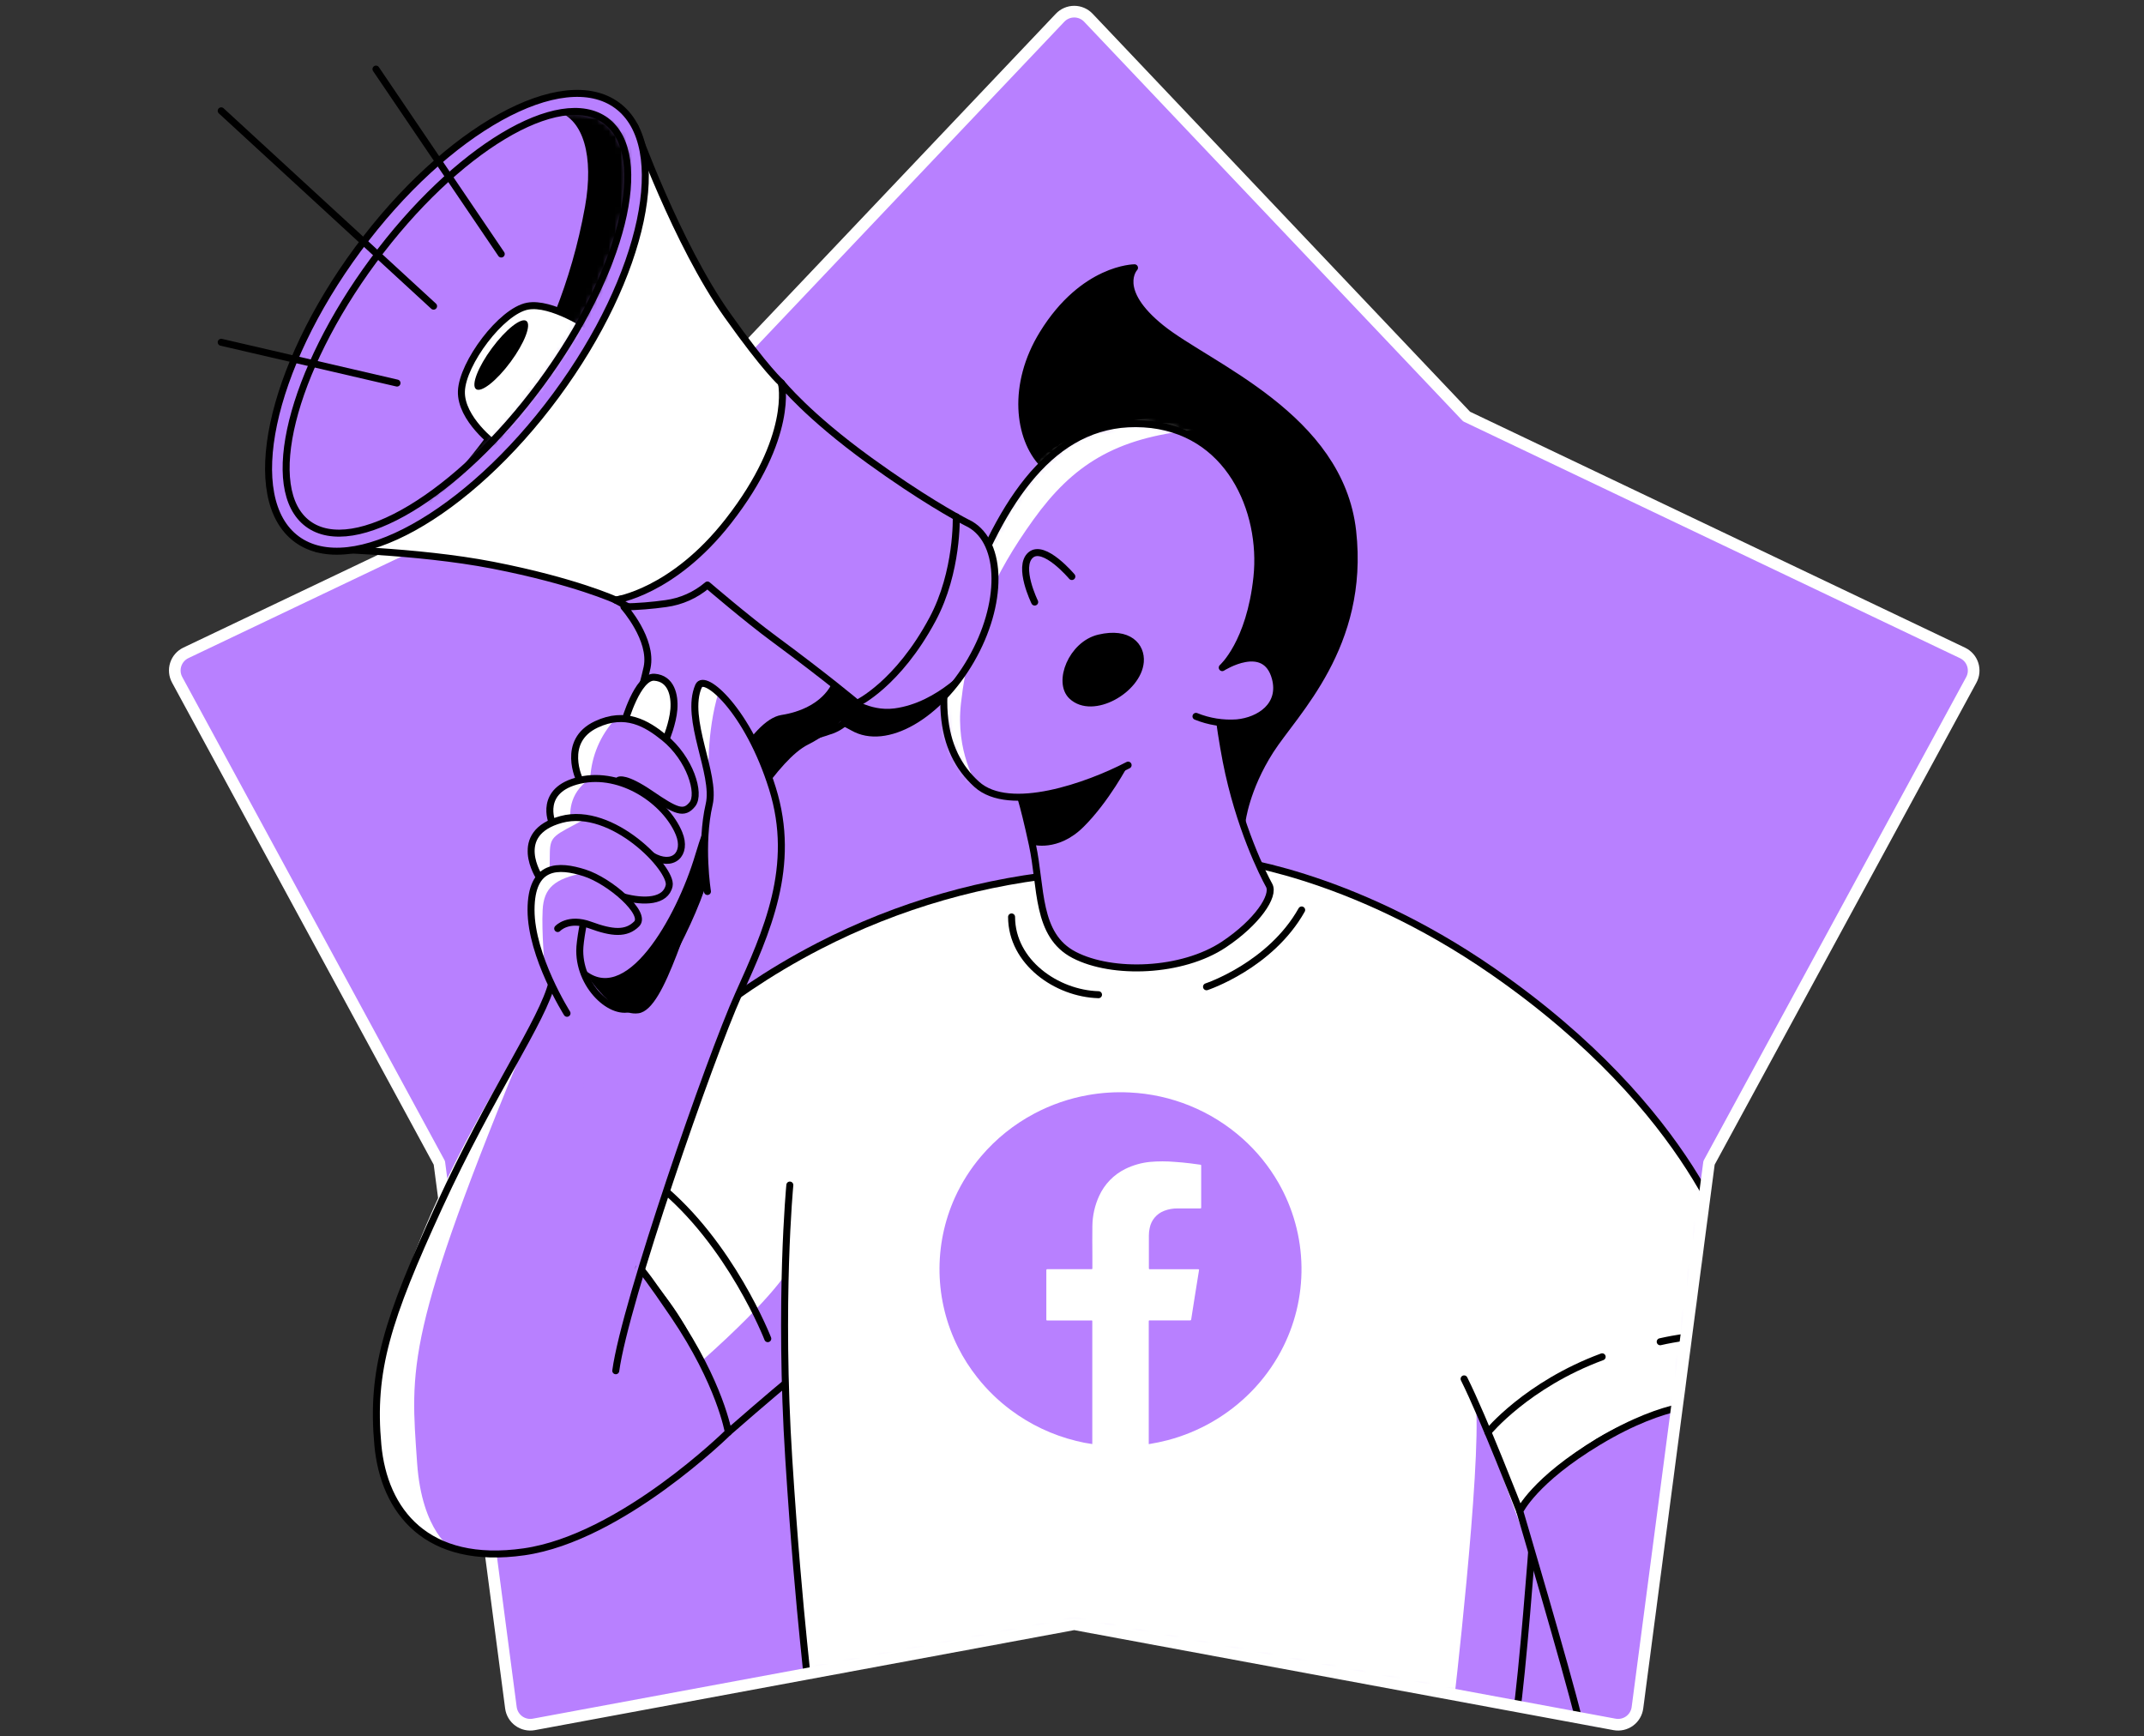 <svg width="368" height="298" viewBox="0 0 368 298" fill="none" xmlns="http://www.w3.org/2000/svg">
<rect x="0" y="0" width="368" height="298" fill="#333333" stroke="none"/>
<path d="M181.948 3.049L117.035 71.472L31.901 112.047C31.491 112.244 31.125 112.522 30.826 112.865C30.526 113.208 30.3 113.609 30.161 114.042C30.021 114.476 29.972 114.933 30.015 115.386C30.058 115.839 30.194 116.279 30.412 116.678L75.41 199.57L87.694 293.08C87.753 293.532 87.903 293.968 88.136 294.36C88.368 294.752 88.679 295.093 89.048 295.361C89.417 295.629 89.837 295.818 90.282 295.918C90.727 296.018 91.188 296.027 91.636 295.942L184.382 278.744L277.113 295.942C277.562 296.027 278.022 296.018 278.467 295.918C278.912 295.818 279.332 295.629 279.701 295.361C280.07 295.093 280.381 294.752 280.614 294.36C280.847 293.968 280.997 293.532 281.055 293.08L293.34 199.57L338.352 116.693C338.571 116.294 338.706 115.854 338.749 115.401C338.792 114.948 338.743 114.49 338.603 114.057C338.464 113.624 338.238 113.223 337.939 112.88C337.64 112.537 337.273 112.259 336.863 112.062L251.73 71.487L186.817 3.049C186.504 2.717 186.126 2.454 185.708 2.273C185.289 2.093 184.838 2 184.382 2C183.926 2 183.475 2.093 183.057 2.273C182.638 2.454 182.261 2.717 181.948 3.049" fill="#B880FF"/>
<mask id="mask0_9969_212" style="mask-type:alpha" maskUnits="userSpaceOnUse" x="30" y="2" width="309" height="294">
<path d="M181.948 3.049L117.035 71.472L31.901 112.047C31.491 112.244 31.125 112.522 30.826 112.865C30.526 113.208 30.3 113.609 30.161 114.042C30.021 114.476 29.972 114.933 30.015 115.386C30.058 115.839 30.194 116.279 30.412 116.678L75.41 199.57L87.694 293.08C87.753 293.532 87.903 293.968 88.136 294.36C88.368 294.752 88.679 295.093 89.048 295.361C89.417 295.629 89.837 295.818 90.282 295.918C90.727 296.018 91.188 296.027 91.636 295.942L184.382 278.744L277.113 295.942C277.562 296.027 278.022 296.018 278.467 295.918C278.912 295.818 279.332 295.629 279.701 295.361C280.07 295.093 280.381 294.752 280.614 294.36C280.847 293.968 280.997 293.532 281.055 293.08L293.34 199.57L338.352 116.693C338.571 116.294 338.706 115.854 338.749 115.401C338.792 114.948 338.743 114.49 338.603 114.057C338.464 113.624 338.238 113.223 337.939 112.88C337.64 112.537 337.273 112.259 336.863 112.062L251.73 71.487L186.817 3.049C186.504 2.717 186.126 2.454 185.708 2.273C185.289 2.093 184.838 2 184.382 2C183.926 2 183.475 2.093 183.057 2.273C182.638 2.454 182.261 2.717 181.948 3.049" fill="#6EDBFF"/>
</mask>
<g mask="url(#mask0_9969_212)">
<path d="M135.766 236.643C132.978 238.835 125.012 245.804 125.012 245.804C125.012 245.804 123.817 240.22 117.641 228.874C111.466 217.528 101.307 210.946 101.307 210.946L112.661 182.466C112.661 182.466 122.819 171.51 140.55 162.364C154.189 155.326 169.086 151.055 184.382 149.797" fill="white"/>
<path d="M120.389 233.624C133.376 222.084 135.509 217.617 135.509 217.617C135.509 217.617 134.705 232.842 135.766 236.628C136.827 240.414 130.488 241.028 127.748 243.41L125.012 245.789" fill="#B880FF"/>
<path d="M135.766 236.643C132.978 238.835 125.012 245.804 125.012 245.804C125.012 245.804 123.817 240.22 117.641 228.874C111.466 217.528 101.307 210.946 101.307 210.946L112.661 182.466C112.661 182.466 122.819 171.51 140.55 162.364C154.189 155.326 169.086 151.055 184.382 149.797" stroke="black" stroke-width="1.2" stroke-linecap="round" stroke-linejoin="round"/>
<path d="M172.619 161.947C178.203 155.574 197.117 149.201 198.305 149.797C199.492 150.392 219.113 150.991 219.113 150.991L255.393 225.683L265.194 259.346L262.853 266.914L260.247 295.998L184.833 282.265L138.54 291.021C138.54 291.021 136.749 257.555 136.556 250.386C136.362 243.216 132.383 224.89 141.347 212.141C150.31 199.391 172.619 161.947 172.619 161.947Z" fill="white"/>
<path d="M253.323 240.998C254.283 251.793 249.414 293.321 249.414 293.321L260.261 297.197L262.867 266.918L253.323 240.998Z" fill="#B880FF"/>
<path d="M210.067 147.407C210.067 147.407 231.319 149.417 256.278 166.727C291.039 190.83 297.513 215.763 297.911 216.56C298.309 217.357 293.131 241.024 293.131 241.024C286.514 241.82 280.136 243.991 274.407 247.397C265.242 252.981 260.861 259.35 260.861 259.35C260.861 259.35 254.685 243.414 251.301 236.643" fill="white"/>
<path d="M210.067 147.407C210.067 147.407 231.319 149.417 256.278 166.727C291.039 190.83 297.513 215.763 297.911 216.56C298.309 217.357 293.131 241.024 293.131 241.024C286.514 241.82 280.136 243.991 274.407 247.397C265.242 252.981 260.861 259.35 260.861 259.35C260.861 259.35 254.685 243.414 251.301 236.643" stroke="black" stroke-width="1.2" stroke-linecap="round" stroke-linejoin="round"/>
<path d="M194.727 45.958C194.727 45.958 191.142 49.744 199.31 56.31C207.477 62.877 229.983 71.446 232.175 91.168C234.368 110.89 222.233 122.239 218.03 128.813C213.827 135.387 213.191 140.952 213.191 140.952C213.191 140.952 183.161 83.998 178.985 79.606C174.808 75.213 173.595 66.074 178.985 57.304C185.964 45.958 194.727 45.958 194.727 45.958Z" fill="black" stroke="black" stroke-width="1.2" stroke-linecap="round" stroke-linejoin="round"/>
<path d="M135.569 203.379C135.569 203.379 133.663 223.238 135.387 250.387C137.215 279.169 139.277 292.313 138.559 289.309" fill="white"/>
<path d="M135.569 203.379C135.569 203.379 133.663 223.238 135.387 250.387C137.215 279.169 139.277 292.313 138.559 289.309" stroke="black" stroke-width="1.2" stroke-linecap="round" stroke-linejoin="round"/>
<path d="M263.05 264.13C263.05 264.729 261.256 287.835 260.262 294.208" stroke="black" stroke-width="1.2" stroke-linecap="round" stroke-linejoin="round"/>
<path d="M260.857 259.35C260.857 259.35 268.979 286.807 270.908 294.788C272.836 302.769 279.395 299.386 285.571 296.002L293.142 241.024C293.142 241.024 286.367 240.228 274.418 247.397C263.321 254.049 260.857 259.35 260.857 259.35Z" fill="#B880FF" stroke="black" stroke-width="1.2" stroke-linecap="round" stroke-linejoin="round"/>
<path d="M284.96 230.27C284.96 230.27 290.749 228.896 294.427 229.284Z" fill="white"/>
<path d="M284.96 230.27C284.96 230.27 290.749 228.896 294.427 229.284" stroke="black" stroke-width="1.2" stroke-linecap="round" stroke-linejoin="round"/>
</g>
<path d="M174.075 133.999C174.611 134.598 175.605 137.583 177.198 144.954C178.791 152.325 177.823 160.492 184.382 163.89C190.941 167.289 202.894 166.868 210.068 162.1C215.778 158.295 218.834 153.732 217.836 151.941C216.839 150.151 212.673 141.928 210.462 130.611C209.211 124.141 208.672 118.264 208.672 118.264" fill="#B880FF"/>
<path d="M174.075 133.999C174.611 134.598 175.605 137.583 177.198 144.954C178.791 152.325 177.823 160.492 184.382 163.89C190.941 167.289 202.894 166.868 210.068 162.1C215.778 158.295 218.834 153.732 217.836 151.941C216.839 150.151 212.673 141.928 210.462 130.611C209.211 124.141 208.672 118.264 208.672 118.264" stroke="black" stroke-width="1.2" stroke-linecap="round" stroke-linejoin="round"/>
<path d="M193.632 131.311C186.761 134.895 173.285 139.709 167.638 134.598C161.362 128.921 159.572 119.06 166.149 101.732C172.727 84.403 181.683 71.851 196.324 72.748C210.964 73.645 216.939 87.687 215.744 99.04C214.549 110.394 209.788 114.578 209.788 114.578C209.788 114.578 217.144 109.862 218.901 116.372C220.148 121.081 216.191 123.687 212.301 124.059C209.906 124.226 207.505 123.844 205.28 122.942" fill="#B880FF"/>
<mask id="mask1_9969_212" style="mask-type:alpha" maskUnits="userSpaceOnUse" x="161" y="72" width="59" height="65">
<path d="M193.632 131.311C186.761 134.895 173.285 139.709 167.638 134.598C161.362 128.921 159.572 119.06 166.149 101.732C172.727 84.403 181.683 71.851 196.324 72.748C210.964 73.645 216.939 87.687 215.744 99.04C214.549 110.394 209.788 114.578 209.788 114.578C209.788 114.578 217.144 109.862 218.901 116.372C220.148 121.081 216.191 123.687 212.301 124.059C209.906 124.226 207.505 123.844 205.28 122.942" fill="#6EDBFF"/>
</mask>
<g mask="url(#mask1_9969_212)">
<path d="M204.856 73.806C191.41 75.15 184.088 79.829 177.365 89.195C170.642 98.56 166.458 107.409 164.947 120.653C163.986 129.081 167.657 134.609 167.657 134.609C167.657 134.609 161.329 136.426 161.273 121.923C161.217 107.42 169.686 93.468 169.686 93.468C178.992 79.624 175.124 77.979 188.57 73.653C202.015 69.328 204.856 73.806 204.856 73.806Z" fill="white"/>
</g>
<path d="M193.632 131.311C186.761 134.895 173.285 139.709 167.638 134.598C161.362 128.921 159.572 119.06 166.149 101.732C172.727 84.403 181.683 71.851 196.324 72.748C210.964 73.645 216.939 87.687 215.744 99.04C214.549 110.394 209.788 114.578 209.788 114.578C209.788 114.578 217.144 109.862 218.901 116.372C220.148 121.081 216.191 123.687 212.301 124.059C209.906 124.226 207.505 123.844 205.28 122.942" stroke="black" stroke-width="1.2" stroke-linecap="round" stroke-linejoin="round"/>
<path d="M183.973 98.944C183.973 98.944 179.189 93.264 176.9 95.259C174.611 97.254 177.596 103.325 177.596 103.325" fill="#B880FF"/>
<path d="M183.973 98.944C183.973 98.944 179.189 93.264 176.9 95.259C174.611 97.254 177.596 103.325 177.596 103.325" stroke="black" stroke-width="1.2" stroke-linecap="round" stroke-linejoin="round"/>
<path d="M183.973 119.458C181.438 117.065 183.973 110.599 188.652 109.497C193.733 108.302 195.948 110.9 195.725 113.592C195.326 118.364 187.558 122.846 183.973 119.458Z" fill="black" stroke="black" stroke-width="1.2" stroke-linecap="round" stroke-linejoin="round"/>
<path d="M175.381 136.82L177.198 144.953C177.198 144.953 181.579 146.268 185.964 141.927C190.35 137.587 193.633 131.311 193.633 131.311C193.633 131.311 184.077 135.45 181.092 136.016C178.106 136.582 175.381 136.82 175.381 136.82Z" fill="black"/>
<path d="M255.393 245.803C255.393 245.803 262.052 237.64 274.999 232.856Z" fill="white"/>
<path d="M255.393 245.803C255.393 245.803 262.052 237.64 274.999 232.856" stroke="black" stroke-width="1.2" stroke-linecap="round" stroke-linejoin="round"/>
<path d="M173.628 157.365C173.65 165.134 181.382 170.513 188.551 170.71Z" fill="white"/>
<path d="M173.628 157.365C173.65 165.134 181.382 170.513 188.551 170.71" stroke="black" stroke-width="1.2" stroke-linecap="round" stroke-linejoin="round"/>
<path d="M207.089 169.348C207.089 169.348 218.045 165.733 223.42 156.17Z" fill="white"/>
<path d="M207.089 169.348C207.089 169.348 218.045 165.733 223.42 156.17" stroke="black" stroke-width="1.2" stroke-linecap="round" stroke-linejoin="round"/>
<path d="M131.783 229.742C131.783 229.742 125.41 213.337 113.059 203.379" stroke="black" stroke-width="1.2" stroke-linecap="round" stroke-linejoin="round"/>
<path d="M187.483 247.829C186.543 247.701 185.611 247.518 184.691 247.282C180.645 246.288 176.839 244.491 173.501 241.996C171.35 240.394 169.417 238.517 167.754 236.412C166.475 234.803 165.365 233.067 164.441 231.231C162.441 227.254 161.355 222.88 161.263 218.43C161.171 213.979 162.075 209.564 163.909 205.508C165.072 202.953 166.587 200.572 168.409 198.435C170.964 195.429 174.069 192.939 177.559 191.098C180.428 189.579 183.516 188.515 186.713 187.945C189.083 187.521 191.495 187.369 193.901 187.491C201.067 187.83 207.9 190.618 213.258 195.39C215.703 197.565 217.782 200.119 219.415 202.955C221.951 207.359 223.319 212.339 223.389 217.42C223.459 222.502 222.228 227.518 219.813 231.99C218.472 234.477 216.789 236.764 214.814 238.784C210.855 242.839 205.867 245.739 200.385 247.174C199.362 247.438 198.33 247.651 197.288 247.825H197.173V226.98C197.173 226.54 197.15 226.607 197.571 226.607H204.149C204.424 226.607 204.428 226.607 204.473 226.347C204.662 225.129 204.845 223.908 205.046 222.691C205.294 221.145 205.542 219.599 205.79 218.053C205.824 217.837 205.816 217.833 205.589 217.826H197.511C197.195 217.826 197.195 217.863 197.195 217.513C197.195 215.689 197.195 213.866 197.195 212.045C197.192 211.608 197.239 211.172 197.337 210.746C197.465 210.083 197.761 209.465 198.196 208.95C198.632 208.434 199.192 208.039 199.823 207.801C200.558 207.52 201.34 207.381 202.127 207.392H205.913C206.17 207.392 206.174 207.392 206.174 207.146V204.756C206.174 203.213 206.174 201.669 206.174 200.125C206.174 199.91 206.174 199.906 205.962 199.876C205.403 199.798 204.845 199.72 204.29 199.653C203.422 199.546 202.553 199.464 201.684 199.407C200.253 199.28 198.813 199.28 197.381 199.407C195.914 199.554 194.485 199.961 193.16 200.609C191.169 201.588 189.579 203.225 188.659 205.244C187.913 206.869 187.517 208.633 187.498 210.422C187.461 212.063 187.498 213.709 187.498 215.35C187.498 216.095 187.498 216.839 187.498 217.584C187.498 217.815 187.498 217.818 187.256 217.818H179.885C179.599 217.818 179.599 217.818 179.595 218.094V226.283C179.595 226.656 179.554 226.615 179.945 226.615H187.111C187.55 226.615 187.483 226.57 187.483 226.987V247.829Z" fill="#B880FF"/>
<path d="M181.948 3.049L117.035 71.472L31.901 112.047C31.491 112.244 31.125 112.522 30.826 112.865C30.526 113.208 30.3 113.609 30.161 114.042C30.021 114.476 29.972 114.933 30.015 115.386C30.058 115.839 30.194 116.279 30.412 116.678L75.41 199.57L87.694 293.08C87.753 293.532 87.903 293.968 88.136 294.36C88.368 294.752 88.679 295.093 89.048 295.361C89.417 295.629 89.837 295.818 90.282 295.918C90.727 296.018 91.188 296.027 91.636 295.942L184.382 278.744L277.113 295.942C277.562 296.027 278.022 296.018 278.467 295.918C278.912 295.818 279.332 295.629 279.701 295.361C280.07 295.093 280.381 294.752 280.614 294.36C280.847 293.968 280.997 293.532 281.055 293.08L293.34 199.57L338.352 116.693C338.571 116.294 338.706 115.854 338.749 115.401C338.792 114.948 338.743 114.49 338.603 114.057C338.464 113.624 338.238 113.223 337.939 112.88C337.64 112.537 337.273 112.259 336.863 112.062L251.73 71.487L186.817 3.049C186.504 2.717 186.126 2.454 185.708 2.273C185.289 2.093 184.838 2 184.382 2C183.926 2 183.475 2.093 183.057 2.273C182.638 2.454 182.261 2.717 181.948 3.049" stroke="white" stroke-width="2" stroke-linecap="round" stroke-linejoin="round"/>
<path d="M108.983 21.725C108.983 21.725 116.149 41.837 124.822 54.077C131.522 63.528 134.128 65.728 134.128 65.728C134.128 65.728 139.448 87.043 135.52 93.018C131.593 98.993 105.681 102.976 105.681 102.976C105.681 102.976 98.649 99.741 84.589 97.001C71.464 94.444 54.467 94.187 54.467 94.187L108.983 21.725Z" fill="white" stroke="black" stroke-width="1.2" stroke-linecap="round" stroke-linejoin="round"/>
<path d="M108.972 179.875C94.536 207.362 96.129 225.848 101.307 222.881C106.485 219.914 109.233 223.581 111.246 214.178C113.26 204.775 122.414 170.71 122.414 170.71L108.972 179.875Z" fill="#B880FF"/>
<path d="M166.514 89.976C166.317 89.861 166.112 89.76 165.904 89.664C164.065 88.707 158.142 85.465 149.309 79.084C138.558 71.316 134.129 65.739 134.129 65.739C134.129 65.739 136.362 74.923 125.012 89.44C115.464 101.665 105.655 102.983 105.655 102.983L146.413 124.834C152.038 128.08 161.102 122.909 166.66 113.294C172.217 103.679 172.143 93.222 166.514 89.976Z" fill="#B880FF" stroke="black" stroke-width="1.2" stroke-linecap="round" stroke-linejoin="round"/>
<path d="M94.771 168.521C93.215 175.095 84.377 187.443 75.414 206.964C66.45 226.484 63.68 235.229 64.857 247.997C65.903 259.35 73.225 268.712 89.954 266.323C106.683 263.933 125.012 245.804 125.012 245.804C125.012 245.804 123.616 237.44 115.65 225.703C107.684 213.966 109.932 218.414 109.932 218.414" fill="#B880FF"/>
<path d="M90.702 177.723C69.357 229.075 70.474 234.777 71.59 251.034C72.413 263.02 77.718 265.923 77.718 265.923C77.718 265.923 59.105 260.857 65.571 232.871C72.037 204.886 90.702 177.723 90.702 177.723Z" fill="white"/>
<path d="M94.771 168.521C93.215 175.095 84.377 187.443 75.414 206.964C66.45 226.484 63.68 235.229 64.857 247.997C65.903 259.35 73.225 268.712 89.954 266.323C106.683 263.933 125.012 245.804 125.012 245.804C125.012 245.804 123.616 237.44 115.65 225.703C107.684 213.966 109.932 218.414 109.932 218.414" stroke="black" stroke-width="1.2" stroke-linecap="round" stroke-linejoin="round"/>
<path d="M107.096 104.159C107.096 104.159 112.065 109.743 111.068 114.541C110.07 119.339 99.509 156.631 99.509 163.172C99.509 169.712 105.67 174.894 108.964 172.705C112.259 170.516 120.43 155.183 121.621 147.809C122.812 140.435 126.892 135.328 131.128 131.207C135.364 127.086 139.385 126.554 142.843 125.295C143.859 124.909 144.773 124.294 145.514 123.499C146.256 122.704 146.805 121.75 147.12 120.709C147.12 120.709 142.106 116.466 132.881 109.654C128.173 106.192 121.427 100.399 121.427 100.399C119.405 102.127 116.927 103.233 114.291 103.586C111.906 103.921 109.504 104.113 107.096 104.159V104.159Z" fill="#B880FF"/>
<path d="M99.915 166.042C107.2 173.211 116.127 157.48 119.332 146.703C122.537 135.927 128.861 123.546 134.117 122.708C141.19 121.591 142.776 117.27 142.776 117.27L147.12 120.709C147.12 120.709 143.829 125.239 138.703 127.782C133.578 130.324 126.955 141.678 122.421 149C117.887 156.322 114.429 173.252 109.586 173.9C104.743 174.548 99.915 166.042 99.915 166.042Z" fill="black"/>
<path d="M107.096 104.159C107.096 104.159 112.065 109.743 111.068 114.541C110.07 119.339 99.509 156.631 99.509 163.172C99.509 169.712 105.67 174.894 108.964 172.705C112.259 170.516 120.43 155.183 121.621 147.809C122.812 140.435 126.892 135.328 131.128 131.207C135.364 127.086 139.385 126.554 142.843 125.295C143.859 124.909 144.773 124.294 145.514 123.499C146.256 122.704 146.805 121.75 147.12 120.709C147.12 120.709 142.106 116.466 132.881 109.654C128.173 106.192 121.427 100.399 121.427 100.399C119.405 102.127 116.927 103.233 114.291 103.586C111.906 103.921 109.504 104.113 107.096 104.159V104.159Z" stroke="black" stroke-width="1.2" stroke-linecap="round" stroke-linejoin="round"/>
<path d="M105.692 235.247C107.286 223.495 121.893 181.468 126.739 170.71C131.586 159.952 136.764 148.687 132.58 135.301C128.396 121.915 120.895 115.442 119.905 117.731C117.444 123.378 122.942 132.811 121.725 138.048C120.132 144.909 121.427 152.998 121.427 152.998" fill="#B880FF"/>
<path d="M123.333 118.818C121.241 125.694 121.598 133.306 121.647 133.597C121.695 133.887 118.196 121.897 119.919 118.818C121.643 115.74 123.333 118.818 123.333 118.818Z" fill="white"/>
<path d="M105.692 235.247C107.286 223.495 121.893 181.468 126.739 170.71C131.586 159.952 136.764 148.687 132.58 135.301C128.396 121.915 120.895 115.442 119.905 117.731C117.444 123.378 122.942 132.811 121.725 138.048C120.132 144.909 121.427 152.998 121.427 152.998" stroke="black" stroke-width="1.2" stroke-linecap="round" stroke-linejoin="round"/>
<path d="M107.2 123.914C107.2 123.914 109.434 116.026 112.319 116.227C115.204 116.428 115.851 119.325 115.669 121.711C115.486 124.097 114.31 126.922 114.31 126.922L107.2 123.914Z" fill="white" stroke="black" stroke-width="1.2" stroke-linecap="round" stroke-linejoin="round"/>
<path d="M99.509 133.894C99.509 133.894 96.222 127.194 102.361 124.32C107.368 121.978 110.99 124.16 114.001 126.591C118.442 130.179 120.296 136.228 118.84 138.034C117.385 139.839 116.052 139.24 111.671 136.251C107.289 133.261 106.24 133.894 106.24 133.894" fill="#B880FF"/>
<path d="M105.692 123.315C103.055 126.126 101.501 129.781 101.307 133.63L99.516 133.891C99.516 133.891 97.432 131.658 98.932 128.382C100.432 125.106 99.044 125.318 102.368 124.317L105.692 123.315Z" fill="white"/>
<path d="M99.509 133.894C99.509 133.894 96.222 127.194 102.361 124.32C107.368 121.978 110.99 124.16 114.001 126.591C118.442 130.179 120.296 136.228 118.84 138.034C117.385 139.839 116.052 139.24 111.671 136.251C107.289 133.261 106.24 133.894 106.24 133.894" stroke="black" stroke-width="1.2" stroke-linecap="round" stroke-linejoin="round"/>
<path d="M94.77 141.184C94.77 141.184 92.343 135.533 99.516 133.906C106.69 132.279 114.287 137.554 116.547 143.037C117.999 146.563 115.501 149.012 111.838 146.834" fill="#B880FF"/>
<path d="M101.307 133.633C97.324 136.239 97.917 140.215 97.917 140.215L94.77 141.183C94.77 141.183 92.649 139.511 95.184 136.392C95.917 135.484 96.853 134.762 97.917 134.283C98.98 133.804 100.142 133.581 101.307 133.633Z" fill="white"/>
<path d="M94.77 141.184C94.77 141.184 92.343 135.533 99.516 133.906C106.69 132.279 114.287 137.554 116.547 143.037C117.999 146.563 115.501 149.012 111.838 146.834" stroke="black" stroke-width="1.2" stroke-linecap="round" stroke-linejoin="round"/>
<path d="M92.612 150.597C92.612 150.597 87.564 143.025 96.334 140.635C105.104 138.246 115.453 149.197 114.857 151.989C114.262 154.781 110.502 154.87 107.003 153.928" fill="#B880FF"/>
<path d="M100.313 140.621C95.135 143.416 94.417 143.416 94.376 146.394L94.339 149.372C94.339 149.372 93.821 153.378 92.612 150.571C91.402 147.764 89.373 146.126 91.651 143.844C93.929 141.563 96.963 139.947 98.638 140.271L100.313 140.621Z" fill="white"/>
<path d="M92.612 150.597C92.612 150.597 87.564 143.025 96.334 140.635C105.104 138.246 115.453 149.197 114.857 151.989C114.262 154.781 110.502 154.87 107.003 153.928" stroke="black" stroke-width="1.2" stroke-linecap="round" stroke-linejoin="round"/>
<path d="M97.324 173.9C97.324 173.9 91.148 164.14 91.148 156.17C91.148 148.2 95.932 148.401 100.313 149.797C104.695 151.193 111.068 156.769 109.277 158.559C107.486 160.35 105.093 160.156 101.307 158.76C97.521 157.365 95.723 159.356 95.723 159.356" fill="#B880FF"/>
<path d="M100.313 149.797C95.135 150.795 93.341 152.403 93.14 156.17C92.939 159.937 93.512 166.34 93.512 166.34C93.512 166.34 90.694 158.948 90.694 154.465C93.133 148.2 94.115 148.68 96.323 149.001C97.666 149.196 98.998 149.462 100.313 149.797Z" fill="white"/>
<path d="M97.324 173.9C97.324 173.9 91.148 164.14 91.148 156.17C91.148 148.2 95.932 148.401 100.313 149.797C104.695 151.193 111.068 156.769 109.277 158.559C107.486 160.35 105.093 160.156 101.307 158.76C97.521 157.365 95.723 159.356 95.723 159.356" stroke="black" stroke-width="1.2" stroke-linecap="round" stroke-linejoin="round"/>
<path d="M95.42 67.871C110.612 47.318 115.322 25.034 105.939 18.099C96.557 11.164 76.635 22.204 61.443 42.757C46.251 63.311 41.541 85.594 50.924 92.529C60.306 99.464 80.228 88.424 95.42 67.871Z" fill="#B880FF" stroke="black" stroke-width="1.2" stroke-linecap="round" stroke-linejoin="round"/>
<path d="M147.12 120.709C147.12 120.709 154.092 117.44 160.071 106.266C164.437 98.106 164.132 88.695 164.132 88.695" stroke="black" stroke-width="1.2" stroke-linecap="round" stroke-linejoin="round"/>
<path d="M92.773 65.914C106.894 46.811 111.919 26.578 103.998 20.724C96.078 14.869 78.21 25.609 64.089 44.713C49.969 63.816 44.943 84.049 52.864 89.904C60.785 95.758 78.653 85.018 92.773 65.914Z" fill="#B880FF"/>
<mask id="mask2_9969_212" style="mask-type:alpha" maskUnits="userSpaceOnUse" x="49" y="19" width="59" height="73">
<path d="M92.773 65.914C106.894 46.811 111.919 26.578 103.998 20.724C96.078 14.869 78.21 25.609 64.089 44.713C49.969 63.816 44.943 84.049 52.864 89.904C60.785 95.758 78.653 85.018 92.773 65.914Z" fill="#6EDBFF"/>
</mask>
<g mask="url(#mask2_9969_212)">
<path d="M95.705 19.152C100.113 20.526 101.966 26.783 100.414 35.464C95.705 61.756 81.247 78.88 74.018 85.718C66.789 92.556 99.912 66.562 105.015 45.63C110.119 24.699 108.987 23.668 105.67 20.973C102.353 18.277 95.705 19.152 95.705 19.152Z" fill="black"/>
<path d="M85.025 76.345C85.025 76.345 79.028 71.915 79.199 67.136C79.371 62.356 86.034 53.392 90.553 52.543C94.648 51.777 101.199 56.199 101.199 56.199C101.199 56.199 93.926 70.72 85.025 76.345Z" fill="white" stroke="black" stroke-width="1.2" stroke-linecap="round" stroke-linejoin="round"/>
<path d="M87.636 62.118C90.022 58.889 91.24 55.742 90.356 55.088C89.471 54.434 86.819 56.522 84.433 59.75C82.046 62.979 80.828 66.127 81.713 66.781C82.597 67.434 85.249 65.347 87.636 62.118Z" fill="black"/>
</g>
<path d="M92.773 65.914C106.894 46.811 111.919 26.578 103.998 20.724C96.078 14.869 78.21 25.609 64.089 44.713C49.969 63.816 44.943 84.049 52.864 89.904C60.785 95.758 78.653 85.018 92.773 65.914Z" stroke="black" stroke-width="1.2" stroke-linecap="round" stroke-linejoin="round"/>
<path d="M68.144 65.74L37.969 58.741" stroke="black" stroke-width="1.2" stroke-linecap="round" stroke-linejoin="round"/>
<path d="M37.969 19.019L74.42 52.543" stroke="black" stroke-width="1.2" stroke-linecap="round" stroke-linejoin="round"/>
<path d="M64.533 11.859L86.034 43.594" stroke="black" stroke-width="1.2" stroke-linecap="round" stroke-linejoin="round"/>
<path d="M145.728 119.421C145.728 119.421 149.141 122.142 153.497 121.58C161.117 120.594 166.682 113.83 166.682 113.83C166.682 113.83 157.375 126.669 150.805 125.802C144.235 124.934 144.071 123.315 144.071 123.315L145.728 119.421Z" fill="black"/>
</svg>
